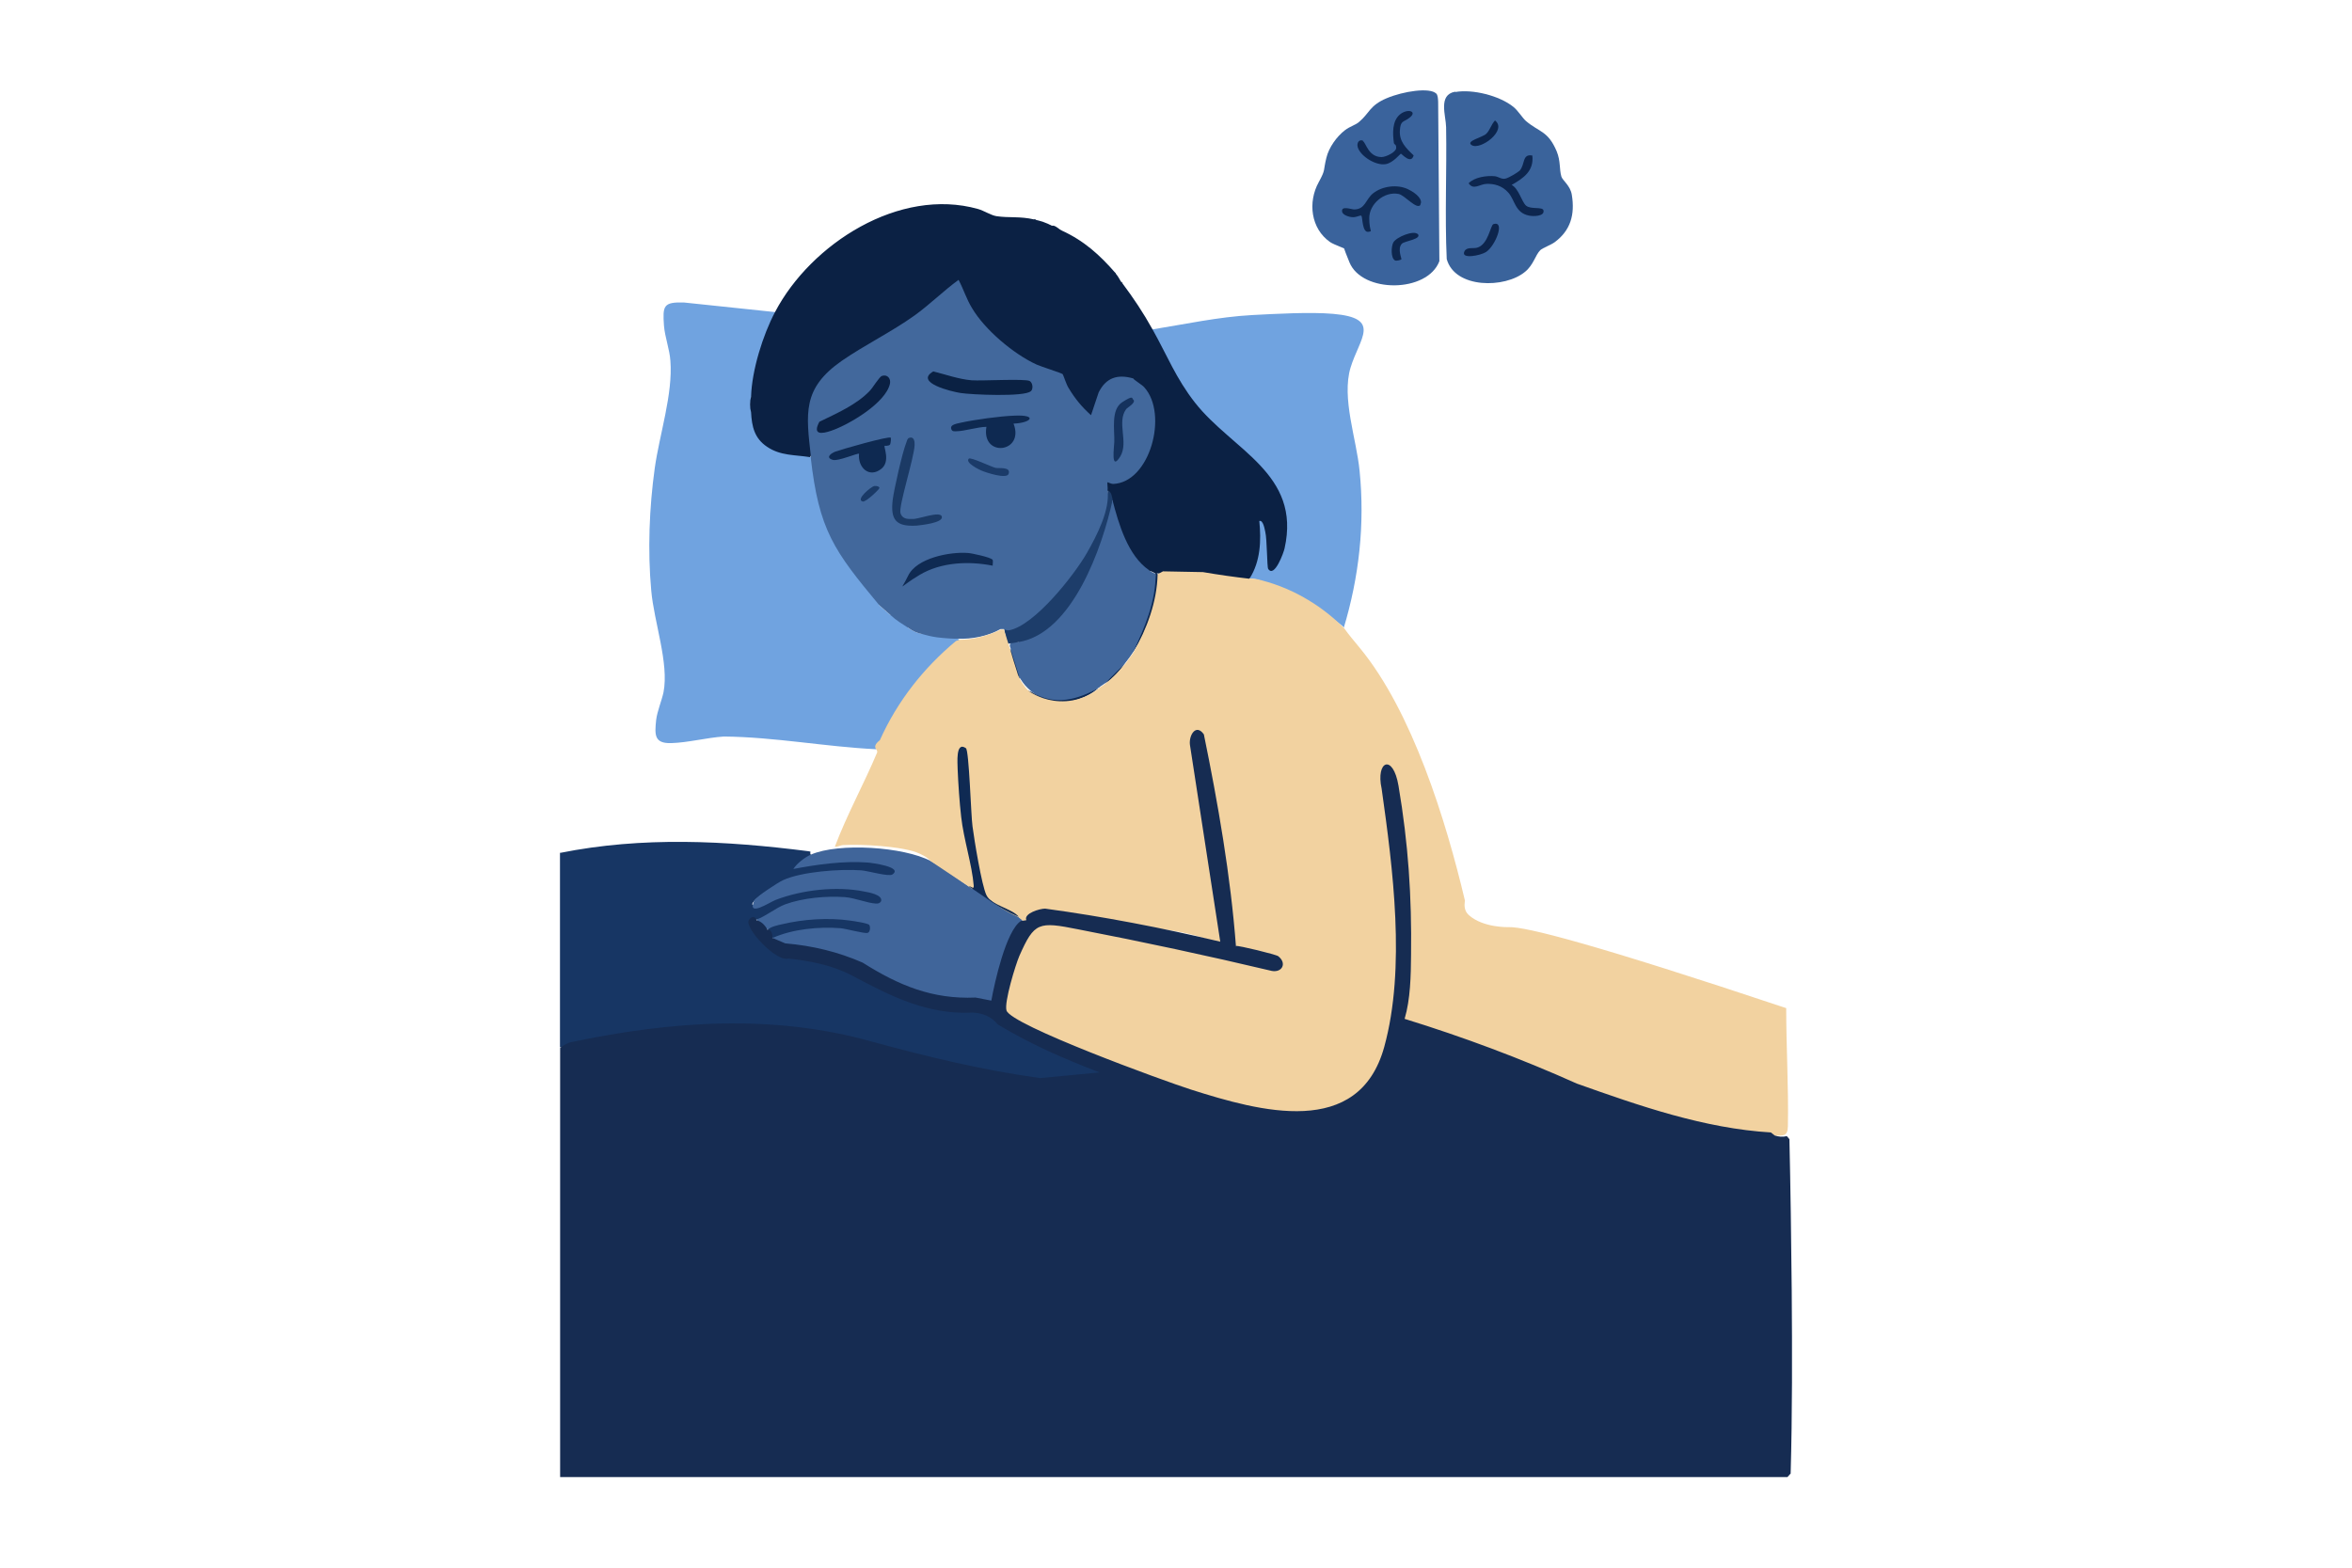 <?xml version="1.0" encoding="UTF-8"?>
<svg id="Layer_1" xmlns="http://www.w3.org/2000/svg" version="1.1" viewBox="0 0 1536 1024">
  <!-- Generator: Adobe Illustrator 29.3.1, SVG Export Plug-In . SVG Version: 2.1.0 Build 151)  -->
  <defs>
    <style>
      .st0 {
        fill: #70a3e0;
      }

      .st1 {
        fill: #1b3b69;
      }

      .st2 {
        fill: #0b2144;
      }

      .st3 {
        fill: #0d264e;
      }

      .st4 {
        fill: #1b3a65;
      }

      .st5 {
        fill: #0d264f;
      }

      .st6 {
        fill: #1a3a67;
      }

      .st7 {
        fill: #40659a;
      }

      .st8 {
        fill: #15325d;
      }

      .st9 {
        fill: #3a639c;
      }

      .st10 {
        fill: #0e2750;
      }

      .st11 {
        fill: #0f2a53;
      }

      .st12 {
        fill: #0f2a52;
      }

      .st13 {
        fill: #0e2850;
      }

      .st14 {
        fill: #42689c;
      }

      .st15 {
        fill: #0a2043;
      }

      .st16 {
        fill: #162c52;
      }

      .st17 {
        fill: #0d254d;
      }

      .st18 {
        fill: #0c254d;
      }

      .st19 {
        fill: #41679c;
      }

      .st20 {
        fill: #f2d2a0;
      }

      .st21 {
        fill: #1d3d6a;
      }

      .st22 {
        fill: #0e2951;
      }

      .st23 {
        fill: #3a639b;
      }

      .st24 {
        fill: #0a2143;
      }

      .st25 {
        fill: #173664;
      }
    </style>
  </defs>
  <path class="st25" d="M365.8,557.1c53.8-10.8,107.9-8,162.1-1.1,2.9.4.3.8,1.6,2-.3,2.3-2.3,4.4-5.8,6.2,8.6-2.5,57.1-6.4,61.6,2.5,2.3,4.6-1.6,7.4-6,6.8-20.6-4.6-43.1-4.6-63.7,1.9-20.6,6.4-37.5,24.9-9.8,10.4,19.4-7,41.2-9.5,61.5-5s16.3,8,4.6,11.5c-25.7-7.2-52.8-6-75.4,9.6l-2.4-1.3c-.7.3-2.1-.1-3.1,0-2,2.1,9.8,15.8,11.9,17.8,6.8,6.3,20.8,5.8,29.7,7.8,29.7,6.4,52.1,28.3,81.8,31.7,9.4,1.2,22.4-.4,31.1,3.3,4.3,1.9,5.4,4.7,8.7,7,21.3,13.9,44.7,21.2,67.6,31.3,1.2.5,1.9-.5,1.5,2.1l-44.3,4.3c-63.6-6.4-118.3-32.5-183.5-35.5-44.1-2-87.1,4.7-129.8,13.7v-127.2h.1Z"/>
  <path class="st0" d="M506.5,203.7l.7,3.3c-7.4,15.5-12.6,32.3-14.1,49.4l-2.3,2.5c-.9,3.3-.9,7.1,0,10.4l2.1,1.5c.3,20.1,17.8,24.6,34.8,25.3l1.6,2.3,2.5,3.5c2.1,35.2,18.2,63.7,41.7,89.3l.7,4.2,7.2,6.3c3.5-.7,11.4,4.7,11.5,8.3,3.2,2.3,6.3,3.6,9.4,4.2,2.4-2.7,10-.7,12.3,2,5-1.3,8.6-.9,10.7,1.1.9,0,1.2.4,1.1,1.1-1.5,5-7.8,7.6-11.5,11-16.2,14.9-28.8,34.8-38.3,54.5-1.1,2.1-3.7,3.6-4.4,5.5-33.2-1.6-66.3-8-99.5-8.3-11.1.7-23.4,4-34.4,4.3-11.1.3-10.8-5.4-9.8-15.1.7-5.8,3.6-12.5,4.8-18.1,3.7-18.9-6.2-45.9-8-66.4-2.4-26-1.3-54.2,2.3-80.1,3.1-22,11.9-48.3,10.2-70-.5-7.5-3.6-15.5-4.2-23-.9-13-.4-15.5,13.1-15.1l59.9,6.3h-.1Z"/>
  <path class="st0" d="M877.8,410.1c-2.5-3.5-23.3-16.2-28.5-18.9-8.2-4.4-16.7-7.1-22.1-10.2-.5-.3-2.3-1.3-5-2.1-2.4-.8-4.6-.9-6-1.1l-.4-1.6c4.8-11.5,6.8-22.4,4.8-34.8,5.6-7.8,8,4.3,8.3,9.6-1.6,39.1,9.6,10.6,9.5-8,0-14.6-7-25.6-15.5-36.6l-31.5-28.3c-16.9-16.5-28.3-37.8-39-58.7v-4.2c21.8-3.5,43.3-8.2,65.2-9.4,15.1-.8,38.4-2.1,53-.8,32,2.8,17.3,15.8,11.4,35.1-6,20,3.9,46.6,5.9,67.5,3.5,34.8-.3,69.2-10.4,102.7l.3-.4Z"/>
  <path class="st2" d="M675.4,143.1c4.2,1.3.5,6-3.2,5.2-5-1.7-7.6-.8-8,2.8-6.2,3.3-9,6.6-.3,9,3.3,6.7,4.6,7,3.6.9,3.2-8.6,14.3,0,10.2,7,6.3,1.2,9.8,6.8,11.5,12.5,6.8-1.2,13,1.7,18.2,9l2.3.7c.9-7.5,8.7-7.2,8.4.9,5.8,8,3.6,16.6-4.6,7-5.8-.5-10.2-2.3-13.5-5.5,2.1,5,2.1,9.2.1,12.7l4.6,4c-5.6-8.2,6.2-11.8,8-3.9,2.7-2.5,12.6-1.7,14.5,1.1,2.1,8.3,5.5,16.2,10.2,23.4,5.6-1.7,7.8.7,6.7,6.3,1.5,4.2,2.7,8.6-3.1,8.3,2.1,2.4,1.2,5-1.5,3.1l-2.3,1.6c-15.5-4-19.6,9.6-22.9,21.7-1.6,2.3-2.1,2.3-4.6,1.5-5-1.6-16.5-19.8-17.9-26.1-29.7-8.6-56.7-30.3-67.2-60.3-22.2,19.4-46.3,36.2-72.5,50.2-24.4,15.9-25.4,32.7-21.4,59.6l-1.7,2.8c-9.9-1.6-19.3-.8-28.1-6.8-8.2-5.5-9.9-13.1-10.4-22.4-.9-3.3-.9-7.1,0-10.4.5-17,7.6-40,15.7-55.3,23.4-44.5,81.2-81.6,132.5-67.2,3.9,1.1,8.6,4.2,12.1,4.7,8,1.2,15.4,0,24.4,2.1h.4Z"/>
  <path class="st2" d="M686.9,147.4c-2.3,2.8-.5,2.3,1.1,0,2.1.5,3.7,2.4,5.2,3.1-1.9,4.2-1.5,5.6,1.2,4,1.1,2.5,3.2,3.3,6.7,2.4,9.2,5.4,19,12.3,24.6,21.6h2.8c2.3,2.7,2.7,4.4,4.2,6.3-1.1,2.9-1.9,0-.9.8,3.1,2.8,6.8,8.8,5.1,13.1,5.9,3.1,12.3,9.1,8.6,16.1,3.3-1.3,5.4.3,6,5,4.4,5.5,7.9,11.4,10.3,17.9-3.5,4.4-1.5,7.6,5.8,9.9,6.6,9.4,13.3,18.6,20.4,27.6,9.1,5.5,8.3,22.1-4.6,16.2-3.6,7.9-11.4,4.8-9-3.2-3.9.9-13,5.8-13.8,10.4-4,1.2-3.6,2.5,1.3,3.9,4.4-2.7,11.4-5.5,13.5,1.1-1.5,8.3-.8,8.8,7.4,10.6.5-6.3,6.6-10.7,9.6-3.9-9.8-6.6,7.5-9.9,6.7-2.5,0,1.1-5.4,5.6-6.7,2.5,4,.3,8.8-1.9,11.1-6.3,2.1-1.1,4-.4,5,1.9,5.5-6.4,22.5,1.2,11.1,5.5-.9,2.4-2.4,3.7-4.3,4,8,3.9,3.9,13.9-3.5,7.4-.3,0-4.8.9-3.7,1.7,6.7,6.8.5,8.3-6.2,7.9l6.4,7.1c6.6-4.4,8.3-1.2,9.6,5.2.9,0,2,0,2.5.8,1.9,2.1,1.9,20.5-3.2,22,1.9,14.7-7.9,11.4-17.7,7.5l-17.3-3.1c-6.4,4.3-12.6.7-8-7-5.6,1.1-10.2-1.2-8-7.5-4.6-3.5-18.6-5.5-9.6,2.4v2.8c14.3,7,4.3,11.8-6.2,10.2-6.7.8-12.5-9.8-15.5-15.4-4.8-9-9.1-20.2-8.4-30.4-1.9-.1-2.9-2.3-3.1-6.3-4.4-1.9-2-9,3.2-6.3,25.2-1.7,36.3-51.8,13.1-64.2l.3-2.5s1.6-.4,1.1-1.1-7-1.2-4.2-4.2c.4-.4,5.9.3,7.2,0-.8-4.3-2.8-5.8-1.1-10.4-5.6-2-4.3,1.5-7.2,4.2,2.4-5.6-3.9-11.2-6.2-16.3-2.3-5.1-2.8-9-4.3-13.5-1.9.7-9.9-.7-10.4-.4s-2.3,6.3-2.3,6.7,2.1.5,2.3,1.2c.3,1.9-2.1,6-1.1,8.7-5-2-2.3-5.8-2.5-8.8s-1.3-1.7-1.5-3.1,1.9-5.4.8-6.8-4.8-.5-5.1,0c-1.2,1.6,2.9,6.4,2.1,7.2-5.2,1.3-4.8-1.6-7-3.2-.9-.7-3.3-.8-3.5-.9-.3-.4,3.2-4.8,3.1-6.8,0-1.7-5.6-9.5.8-9.8s2.1,2.7,3.5,3.5c2,1.3,7.2.8,10.2,2.4,2.5,1.3,2.4,4.6,5.5,4.4-.7-5-5.5-7.8-4.2-13.5-1.5,0-2.7-.4-3.6,1.1s.8,4.3-2.1,4.2c-7-.3-9.1-7.4-11.9-8.8s-6.4-1.7-6.7-1.6c-1.6.4-.9,4.3-3.7,3.1-.4-6.6-5.9-16.5-13.5-14.6-.4-2.1,1.9-2.8,2.1-4.7.4-4.3-4.7-8-6.8-4.7-.9,1.5,2.5,5.9-2,6.3-4.3.4-3.1-3.9-5.1-5.4-1.9-1.5-7.6-.3-5.8-7.5,1.1-3.9,8.6-2.1,6.2-9.1,3.3-.3,6.6,1.2,9.9,1.1,3.3,0,2.7.3,2.5-3.2,3.7.8,8.2,2.1,11.5,4.2h-.3Z"/>
  <path class="st2" d="M693.2,150.5c14.7,6.7,24.9,15.9,35.5,28.1-4.7,6.2-5.2-1.9-6.8-4.2-2.3-3.1-17.5-14.6-21-15.5-2.4-.7-7.4,2.7-6.6-3.3-2.5,2.1-2,4-6.3,3.1,2.4-3.1.8-7.6,5.2-8.3h0Z"/>
  <path class="st2" d="M686.9,147.4h1.1c1.5,3.5,1.2,3.2-2.7,4l-8.8-5.1c3.1.4,7.5.4,10.4,1.1Z"/>
  <path class="st2" d="M675.4,157.7c1.3-4.2,12.1-1.9,11.5,1.6-.7,3.7-6.2-2.3-7-2.4-1.3-.3-2.9,1.2-4.6.8h0Z"/>
  <path class="st7" d="M607.7,562.3c7.9,4.2,17.3,11.5,25,16.7,5.5.4,8.4,2.4,11.8,7.5,6.8,3.7,13.7,7.8,20.5,12.3.9.7,2,1.3,2.9,2-4,6.7-8.3,15.4-11.9,25.8-3.9,11.2-5.8,21.3-6.7,29.5-15.5-5.6-32-1.6-48.2-6.6-17.4-5.4-34.6-19.4-53.7-25.6-9.4-2.9-37.2-4.4-41.5-8.6-1.2-1.2-1.2-2.9-1.5-3.2.3-.7.5-1.3.8-1.9,5.2-8,48.9-7.8,60.5-3.3,1.7-3.1-10.2-4.2-12.9-4.3-16.7-.8-33.6-1.2-49.4,5.2l-2.1-.9c-4.2.5-5.4-3.5-7.2-6.3,5.9-2,12.3-7.5,18.7-9.9,11.5-4.2,26.9-5.6,39.1-4.7,6.3.5,14.6,3.9,20,4.2,1.6,0,2.5,0,3.5-1.5,1.3-4.3-8.4-5.9-11.2-6.4-17.9-3.6-40.4-1.1-57.6,5.5-4,1.5-18.9,11.7-14.1.5.9-2.3,15.9-12.1,18.9-13.4,12.2-5.6,37.5-7.4,51-6.4,4.4.3,17.9,4.3,20.4,2.7,7.2-5-13.8-7.6-16.2-7.8-15.7-1.2-33.2,1.3-48.5,4.2,2.4-3.7,7.5-7.6,11.5-9.4,18.2-7.9,60.5-5.1,78.2,4.2h-.1Z"/>
  <path class="st25" d="M504.5,612.3c-1.2-1.2-3.1-1.2-4.2-2.5,1.9-.8.9-2.5,1.1-2.5,1.6-1.9,6.8-3.1,9.4-3.6,13.7-3.3,30.3-4.4,44.2-2.4,2.3.3,11.9,1.7,12.7,2.9s.7,4.7-1.2,5.2-14.3-2.8-17.5-3.1c-14.2-1.1-31.2.5-44.3,6.3v-.3Z"/>
  <path class="st19" d="M750.6,372.6c1.5.9,2.3,1.7,4.2,2.1,2,17.4-6.4,35.6-14.6,51-1.3,2.1-3.6,5.2-5.2,7.2-4.2,4.8-8.4,9.6-13.5,13.5-1.1.7-2,1.5-3.1,2.1-12.6,9.5-31.7,13.8-44.9,3.1-3.5-3.1-4.7-4.4-7.2-8.3-3.5-5.9-5.4-13-6.3-19.8,0-.1-.9-1.6-.3-2.9.7-1.2,2.1-1.3,2.9-1.5,1.1,0,2,0,2.4.3l1.9-2.5c35.5-11.8,48.3-55.8,57.1-88.7l2.5-1.6c4,15.4,10,36.4,24,45.9h.1Z"/>
  <path class="st21" d="M726.6,326.6c-6.6,30.4-26.1,87.1-61.5,92.8s-7,1.3-7.2,1.1-2-7.9-2.1-9.4c32.7-12.7,61.7-57.1,67.8-90.7,2.4,1.1,2.5,4,3.1,6.3h0Z"/>
  <path class="st11" d="M740.1,425.7c7.6-16.1,14.7-32.8,14.6-51h1.1c1.5,1.7.8,3.2.5,5.2-1.7,17.1-7.1,31.6-16.2,45.9h0Z"/>
  <path class="st11" d="M718.3,448.6c-10.3,10-29.3,13.8-42.1,6.2-12.7-7.6-1.9-2.3-2.7-2.9,15.3,9.5,30.4,5.2,44.9-3.1h-.1Z"/>
  <path class="st11" d="M721.4,446.6l13.5-13.5c-4.8,6.3-6.4,9-13.5,13.5Z"/>
  <path class="st11" d="M666.1,443.4c-.3-.5-1.5-.9-2.3-2.4-2-3.7-5.2-13.8-4-17.4l6.3,19.8Z"/>
  <path class="st14" d="M529.6,298.5c-3.2-28.5-5.8-44.7,20.1-62.8,14.9-10.3,32.7-19,47.5-29.6,9.9-7.1,18.9-16.1,28.8-23.3,3.2,6,5.2,12.6,8.7,18.3,8.4,14.3,27.2,30.1,42.2,37,2.8,1.3,16.5,5.6,17.1,6.3.5.7,2.5,7.1,3.9,9.1,4.2,7,8.6,12.3,14.6,17.7l5-14.9c4.8-9.6,12.3-12.1,22.6-9.1,0,.7,5.9,4.2,7.2,5.8,15.8,17.5,3.7,62.3-20.4,63.1-1.3,0-3.5-1.2-3.6-1.1-.4.5.3,3.9,0,5.2,1.7,12.9-7,29.6-13.5,41-8.3,14.5-34.2,47.4-50.8,50.5-1.2.3-2.4-.3-3.5-.8-.5.1-1.6-.1-2.1,0-7.9,4.6-18.9,6.7-28.1,6.3-3.9,0-8.3-.3-13.3-.9-3.6-.5-6.8-1.3-9.6-2.1-3.1-.5-6.2-1.9-9.4-4.2-4.3-2.8-7.6-4.7-11.5-8.3l-7.2-6.3c-29.6-35.6-39.5-48.9-44.9-97h.1Z"/>
  <path class="st24" d="M673.2,255.5c-4,3.9-39,2.3-45.9,1.2-5.9-.9-30.4-6.8-17.8-14.1,8,2,16.7,5.1,25,5.8,6.6.5,35.2-1.2,38,.5,1.9,1.1,2.4,5,.8,6.6h-.1Z"/>
  <path class="st15" d="M576.1,245.5c3.5-1.1,5.8,1.9,5.1,5.1-2.7,12.6-26.8,26.8-38.2,30.7-6.6,2.3-12.5,2.8-7.9-5.8,11.1-5.4,24.4-11.2,32.9-20.2,2-2,6.2-9.2,8-9.8h0Z"/>
  <path class="st22" d="M661.9,276.7c7.5,19.2-21.2,22.4-17.7,2.1-5.9.1-14.2,2.8-19.6,2.9-1.3,0-2.7.3-3.3-1.3-1.3-3.2,4-3.7,6.2-4.3,9.1-2,25.7-4.3,35-4.6,15.3-.7,11.2,4.7-.5,5.2h0Z"/>
  <path class="st4" d="M593.7,286c3.2-1.1,3.7,2.3,3.6,4.6-.3,8.7-10.7,40.3-9.2,44.7s5.9,3.6,7.8,3.7c3.6.3,18.3-5.6,19.2-1.5s-13.8,5.5-16.2,5.8c-13.7.9-17.5-3.6-15.9-16.9.9-7,6.3-30.9,8.8-37.1.4-1.1.7-2.9,1.9-3.3h.1Z"/>
  <path class="st22" d="M581.7,286c.3.3,0,3.5-.4,4.3-.8,1.2-3.5.8-3.6.9-.7.7,3.9,10.2-2.1,15-8,6.4-15.5-.9-14.6-9.8-.5-.7-13.7,5-17,4-5-1.3-1.7-4.2,1.5-5.4,3.5-1.3,35-10.4,36.3-9.1h0Z"/>
  <path class="st12" d="M648.2,365.5c.5,1.1,0,2.8.1,4-15.5-3.1-33.6-2.4-47.7,6-14.1,8.4-12.7,11.2-7.6.7,5.5-11.8,27.5-15.9,39.1-15,2.4.1,15.1,2.9,15.9,4.3h.1Z"/>
  <path class="st8" d="M740.1,261c2.1,2-3.9,5.2-4.7,6.3-6.2,8.6,1.7,21.4-3.7,30.7-6.6,10.8-4-6.8-4-9.2.3-7.9-2.4-21.2,5.2-26.1s6.2-2.5,7.2-1.6h0Z"/>
  <path class="st1" d="M632.7,299.6c1.2-1.2,14.3,5.2,17.4,6,2.3.5,10.2-.9,8.6,3.9-1.2,3.7-14.9-.9-17.7-2.1-1.3-.5-11-5.2-8.3-7.8Z"/>
  <path class="st6" d="M571,317.5c1.2-.3,3.5.3,3.3,1.3s-8.8,9.2-10.8,8.8c-5.1-1.1,5.2-9.6,7.5-10.2Z"/>
  <path class="st2" d="M732.9,184.9c7.4,9.9,13.7,19.3,19.8,30.3,9.5,16.9,15.3,32,27.7,47.8,24.4,31.1,69.5,46.3,58.5,95.2-.5,2.5-6.6,19.6-10.7,13.4-.8-1.2-.7-19.3-1.9-24.2-.4-1.6-1.3-7.9-3.9-7.1,1.3,12.6.8,26.4-6.3,37.5-.1,0-.5,1.9-2.5,2-5.2.3-18.5-3.5-25.2-4.2-10.8-1.1-22.5,0-32.8-1.1-.3.9-.7.9-1.1,0-1.3-.7-2.8-1.3-4.2-2.1,1.3-3.5,11.5-.9,11.4-3.6,0-1.6-6.8-6.3-9.4-4.7,4.7-5.9.5-4.6-.5-6.2-2.3-3.5,1.7-6.3,5.1-6.3s8,3.6,12.2,3.1c1.1.9-3.6,4.6-.5,7.4,2.4,2.3,7-1.7,7.9,1.6.5,2-5.8,8.3,1.6,7.8,1.6,0,2.5-1.9,4-1.9,2.3.1,14.7,2.4,17.8,2.9,2.7.5,12.9,5.9,14.7,3.1,2-3.2,0-7.8.4-9.8.1-1.2,3.5-.8,4.2-4.4.3-1.6.4-14.5,0-15-.3-.4-2.3.4-3.1-.7s-1.7-6.4-2-6.7c-2.5-.7-4.3,2.5-6.6,2-2.5-.7-5.4-8.3-11.2-9.8-2.3-.5-12.3.3-13.4-.7-.3-.3-1.6-6-2.1-7.2,2.4-1.2,6.4-.5,8.3-1.6,1.5-.8,1.7-4.2,5-5.5,1.1-.4,8.3-1.6,8.6-1.3,1.9,1.7-2,3.5-2,3.9-.3,1.1-1.1,8.6-.9,9.1.8,2.8,7,1.5,9.2,1.7.4-2.4-2.3-2.9-2.9-5-2.1-6.4,1.1-3.5,3.3-3.7.8,0,1.7-1.5,2.3-1.5.8,0,3.2,4.2,5.8,2.8,1.5-7.1-7-3.9-5.2-10.4,6.2,2.8,4.3-2,5.4-2.9.4-.4,6.6.3,4-2.3s-6.2-2-6.8-2c-2.5,0-5.5,3.2-7.2,3.1-.9,0-1.2-3.2-2.1-3.2s-2.1,3.6-3.1,4.3c-1.5,1.1-3.5.5-4.6,1.2-.7.4-.9,2.7-1.9,2.8-2,.5-2.9-2.7-3.6-3.1l5.2-2.5c-2.8-4.3-8.6-2.3-5.2,2.5-10-5.9-6.4,10.6-9.4,8.3-.1-4.3-5-2.8-7.6-4.4-5.6-3.2-.3-10.2-2.8-11.8-4.2-2.7-9,2.4-11,2.3-.7,0-1.9-1.3-3.2-1.6-1.3-.4-4.4.1-4.7,0-2.7-2.5,4.6-4.8,5.2-5.6,1.1-1.2,1.1-3.3,2.5-4.8,2-2,7.1-3.3,9.8-4.8.8-.4,8.3-7,6.2-1.2-1.3,3.3-3.7,4.6.8,8,1.9-.9,2.7-4.6,4.3-5.1,3.7-1.2,7.8,4.4,8.7-.7,1.7-10-1.6-8.2-5.6-13.1-5.9-7.2-12.6-20.2-19.3-26.5-2.4-2.1-6.8-2.7-7.9-4.7-1.7-3.3,1.7-5.6,1.3-7.6-.5-3.5-8-12.7-10-15.9-.9-1.6-1.1-4.4-1.2-4.6-.3-.3-4.6,2.3-5.2-.5-.5-2.5,3.7-3.5-.5-9.8-2.3-3.3-7.4-5-7.6-5.4-.8-1.3.7-4.4.4-6.3-.4-2.3-3.2-5.8-4.7-7.8-2.3-3.1.8-1.2,2-1.6l.3.4Z"/>
  <path class="st2" d="M827.7,320.5h-6.3v-8.3c1.3-1.6,7.6,5.9,6.3,8.3Z"/>
  <path class="st2" d="M772.4,298.5l-6.3-4.7c1.6-3.9,8.2.9,6.3,4.7Z"/>
  <path class="st2" d="M797.4,288c-2,2.4-3.7-5.1-3.1-6.3,1.9.1,3.9,5.4,3.1,6.3Z"/>
  <path class="st20" d="M816.2,377.8c1.5.1,2.9.4,4.6.5,8.7,2,20.9,5.9,33.7,13.7,10,6,17.7,12.7,23.2,18.2,3.6,5.1,6.3,8,10.4,13.1,34.2,41.5,56.2,112.6,68.6,165,0,.5-.9,3.9.7,7.1,0,0,.7,1.3,1.9,2.4,9.5,8.4,26,7.8,26,7.8,11.2-.4,57.2,11.5,181.2,52.9,0,25.4,1.6,52.2,1.1,77.1-.1,7-3.3,6-8.3,6.3-25,1.2-72.9-12.7-97.8-20.6-49.4-15.4-95.4-40.4-145.2-54.5,2.4-12.2,2.5-24.6,3.1-37,1.7-35.5-.9-78.5-7.5-113.4-.4-2.1-3.2-20-7.6-13.3-2.1,3.1,3.9,32,4.6,38.2,4.7,40.7,12.2,136.5-14.5,168.7-28.3,34.3-99,10.2-134.5-2.1-28.8-10-65.5-23.7-91.9-38.6-2.8-1.6-11.5-5.9-12.3-8.6-.7-2.5,1.9-15.4,2.7-18.9,2.1-9.5,11.5-37.6,22.2-39.4,1.9-.3,7.5.5,9.8.8,46.6,5.1,95,20,141,29.1,3.2.8,5.6-1.2,4.4-4.6-.9-2.8-25.7-6.4-30-8-3.6-33.2-8.4-66.3-13.9-99.1-1.9-11.5-3.6-25.4-6.3-36.6-2.7-10.8-7.9-2.5-5.9,5l19.8,128.7c-22.5-9.5-40.8-11.4-54-11.1-28.9.4-55,11.1-76.3-4.3-1.9-1.3-3.2-2.5-4.2-3.3-9.5-4.2-17.5-9.6-24.1-16.6-7.2-26-9.2-52.6-10.3-79.4.8-6-3.6-22.2-3.3-6,.7,28.1,5.2,54,10.6,81.6l-2.8,2.1c-9.1-6-18.2-12.2-27.3-18.2-2-2.5-6.4-4.7-9.4-5.8-10.7-3.9-35.8-5.4-47.4-4.7-2,0-3.7,1.2-5.8,1.1,7.9-21,18.9-40.8,27.6-61.5.4-.9-.5-2-.5-2.1-1.5-1.7-.7-3.7,2.3-6,11.5-25.7,28.8-47.4,49.7-64.8.8-.3,1.6-.5,2.4-.8,3.7,0,8.6-.5,13.9-1.9s9.6-3.1,13-4.8h2.1c1.3,4.2,2.5,8.4,3.9,12.6,1.5,5,2.9,10,4.6,15,.5,2.1,1.9,5.6,4.6,9,0,0,1.7,2.8,4.6,4.6,2.8,1.7,11.2,6.4,22.9,5.6,11.9-.8,19.7-7,22.2-9.1,1.1-.7,2.1-1.3,3.1-2.1,5.1-3.9,9.4-8.7,13.5-13.5,1.7-2.4,3.5-4.8,5.2-7.2,8.8-15.7,15.3-33.2,15.7-51l3.5-1.9,26.1.5c10,1.7,20.4,3.2,30.9,4.4h-.1Z"/>
  <path class="st11" d="M665.1,598.8c-14.2-6.4-20-11.7-32.3-19.8,1.3-.4,3.3,2.5,3.1-.5-1.1-13.7-6.6-30.4-8.2-45-1.1-9.6-1.9-21.4-2.3-31.1,0-3.6-1.5-18.5,5.4-13.7,2.1,1.5,3.3,44.2,4.3,51,1.1,8.6,6,38.7,9.1,45,3.1,6.6,16.3,8.6,20.9,13.9h0Z"/>
  <path class="st16" d="M670.2,600.9c-1.6-4.3,8.8-7.4,12.3-7.4,38.2,5.2,76.3,12.5,114.4,21.6l-19.8-128.6c-.8-6.3,4-14.1,9.1-6.8,9.2,45,17.5,92.4,21,139v-.8c1.3-.5,26.4,5.6,27.6,6.7,5.8,4.6,2.5,10.8-4.2,9.6-42.1-10-84.2-19-126.6-27.2-25.7-5.1-28.5-4.8-38.3,17.4-2.5,5.8-10,30.3-8.4,35.6,2.8,9.6,102.9,46.1,120.5,51.7,45,14.3,109.6,32.3,126.2-27.9,14.2-51.6,5.6-116.8-1.7-168.6-4-18.2,7.4-23.2,11-2,6.4,37.8,8.7,72.3,8.2,110.6-.1,13.5-.4,28.9-4.2,41.7,38.2,11.8,75.7,25.8,112.5,42.3,41,14.6,83.3,29.3,126.7,31.9l2.5,2c2.5.8,5.2,1.1,7.9.4l1.7,2c.7,31.2,1.2,65.9,1.5,98.7.3,40.2.4,80.8-.7,119.7l-2.1,2.3H365.8v-280.4c1.1-.8,2.1-1.5,3.3-2.1,1.1-.5,2.3-1.2,3.5-1.5,65.5-13.8,131.8-18.7,196.9-.4,36.6,10,72.2,18.6,109.8,23.8l38.8-3.7c-23.4-9-44.9-18.3-66.4-31.3-4.4-5.2-9.6-7.4-16.5-7.8-29.1,1.6-53.4-10.6-78.6-24.1-13.3-7-27.5-9.6-41.8-11.2-7.9,2.5-28.7-20.1-25.8-25,1.5-2.7,4.3-2.9,5.1,0,2.8.7,5.2,2.7,7.2,6.3,2.3-.8,3.5,3.2,3.1,5.2,5.6,2.4,8.4,3.6,8.4,3.6,17.8,1.5,34.7,5.6,50.6,12.6,23.6,14.9,45.5,24,73.7,22.8l10.3,2c2.1-11.7,9.6-45.7,19.3-52l3.5-.5h0Z"/>
  <path class="st23" d="M950.4,60.1c11.4-2,28.8,2.4,37.8,9.6,3.2,2.5,5.9,7.2,8.4,9.4,8.8,7.4,14.3,6.3,20,19.7,2.7,6.6,1.6,11.5,3.1,16.6.8,2.5,5.9,5.9,6.8,11.9,2.1,12.9-.8,23.2-11.2,30.9-2.8,2-7.6,3.6-9.4,5.2-3.3,3.3-4.3,9.5-9.9,14.1-13.1,11-45.9,11.1-51.2-8.3-1.3-28.7.1-57.5-.4-86.1-.1-7.6-5.4-21.2,5.9-23.2h.1Z"/>
  <path class="st5" d="M1000.7,101.5c1.2,10.2-5.8,14.9-13.5,19.3,4.6,2.3,6.6,11.1,9.4,13.5,3.1,2.7,11,.5,11.4,3.2.8,4-7.1,3.9-9.6,3.3-9-1.9-9-10-13.3-14.9s-9.6-5.9-14.1-5.8c-4.8.1-8.7,4.4-11.9-.4,3.9-4,11.7-5.1,17.1-4.6,2.4.3,4.3,2.1,6.8,1.6s8.3-4.2,9.4-5.2c3.7-4,1.5-11.2,8.3-9.9v-.3Z"/>
  <path class="st17" d="M975.3,146.4c7.9-2.5,1.3,14.2-4.8,18.2-3.5,2.3-16.9,5-14.1-.5,1.5-2.9,5.5-1.6,8.2-2.3,7.4-2,8.7-14.7,10.7-15.4h0Z"/>
  <path class="st18" d="M976.2,78.6c8.6,6.3-9.4,19.8-15.1,16.2-4.2-2.7,7-5,9.5-7.4s3.1-5.9,5.8-8.8h-.1Z"/>
  <path class="st9" d="M937.9,61c1.2,1.2,1.2,3.9,1.3,5.5l.8,104.1c-7.9,20.8-50.4,21-58.7.8-8.3-20.2-1.5-7.6-1.7-8.2s-8.4-3.3-11-5.1c-12.6-8.8-14.6-26.1-7.4-39.1,4.7-8.6,2.8-7,5-15.9,1.6-6.7,6.7-13.9,12.2-18.1,2.9-2.3,7.2-3.5,9.2-5.4,6.7-5.6,6.8-10.7,17.9-15.4s28.3-7.2,32.4-3.1h-.1Z"/>
  <path class="st13" d="M927.7,133.8c-2.4,3.5-10.3-6.3-14.3-7.1-9.4-1.9-19.3,6.6-19.2,15.9s2.5,8.2-.4,8.8c-4.3.9-3.9-9.6-4.7-10.4s-3.3,1.3-6.6.8-5.8-2-6-3.5c-.8-4.2,6-1.5,7.8-1.5,7.4,0,7.5-6.7,12.5-10.6,6-4.7,15.7-5.9,22.5-2.7s9.9,7.5,8.3,9.9v.3Z"/>
  <path class="st10" d="M890.1,92.2c2,1.1,3.5,10.3,12.1,10.4,2.8,0,9.5-3.2,9.6-5.9s-1.3-2.1-1.5-3.3c-.8-6-1.3-14.2,3.9-18.6,5-4.2,11.8-2.1,6.3,2.1-3.9,3.1-5.9,1.5-6.3,8.4-.4,7,3.7,11.2,9,16.2-1.7,6.2-7.8-1.1-8.3-1.1s-5.1,6-9.9,6.8c-6.4,1.2-16.5-5.1-18.3-11-.9-3.1,1.1-5.5,3.6-4.2h-.1Z"/>
  <path class="st3" d="M925.7,152.6c3.6,3.6-8.6,4.8-10.2,6.6-3.1,3.2,0,9.8-.3,10.2s-3.3,1.2-4.2.7c-2.8-1.6-2.5-9-1.1-11.7,2.1-3.7,13.3-8,15.7-5.6h0Z"/>
  <path class="st20" d="M1119.6,465.6"/>
</svg>